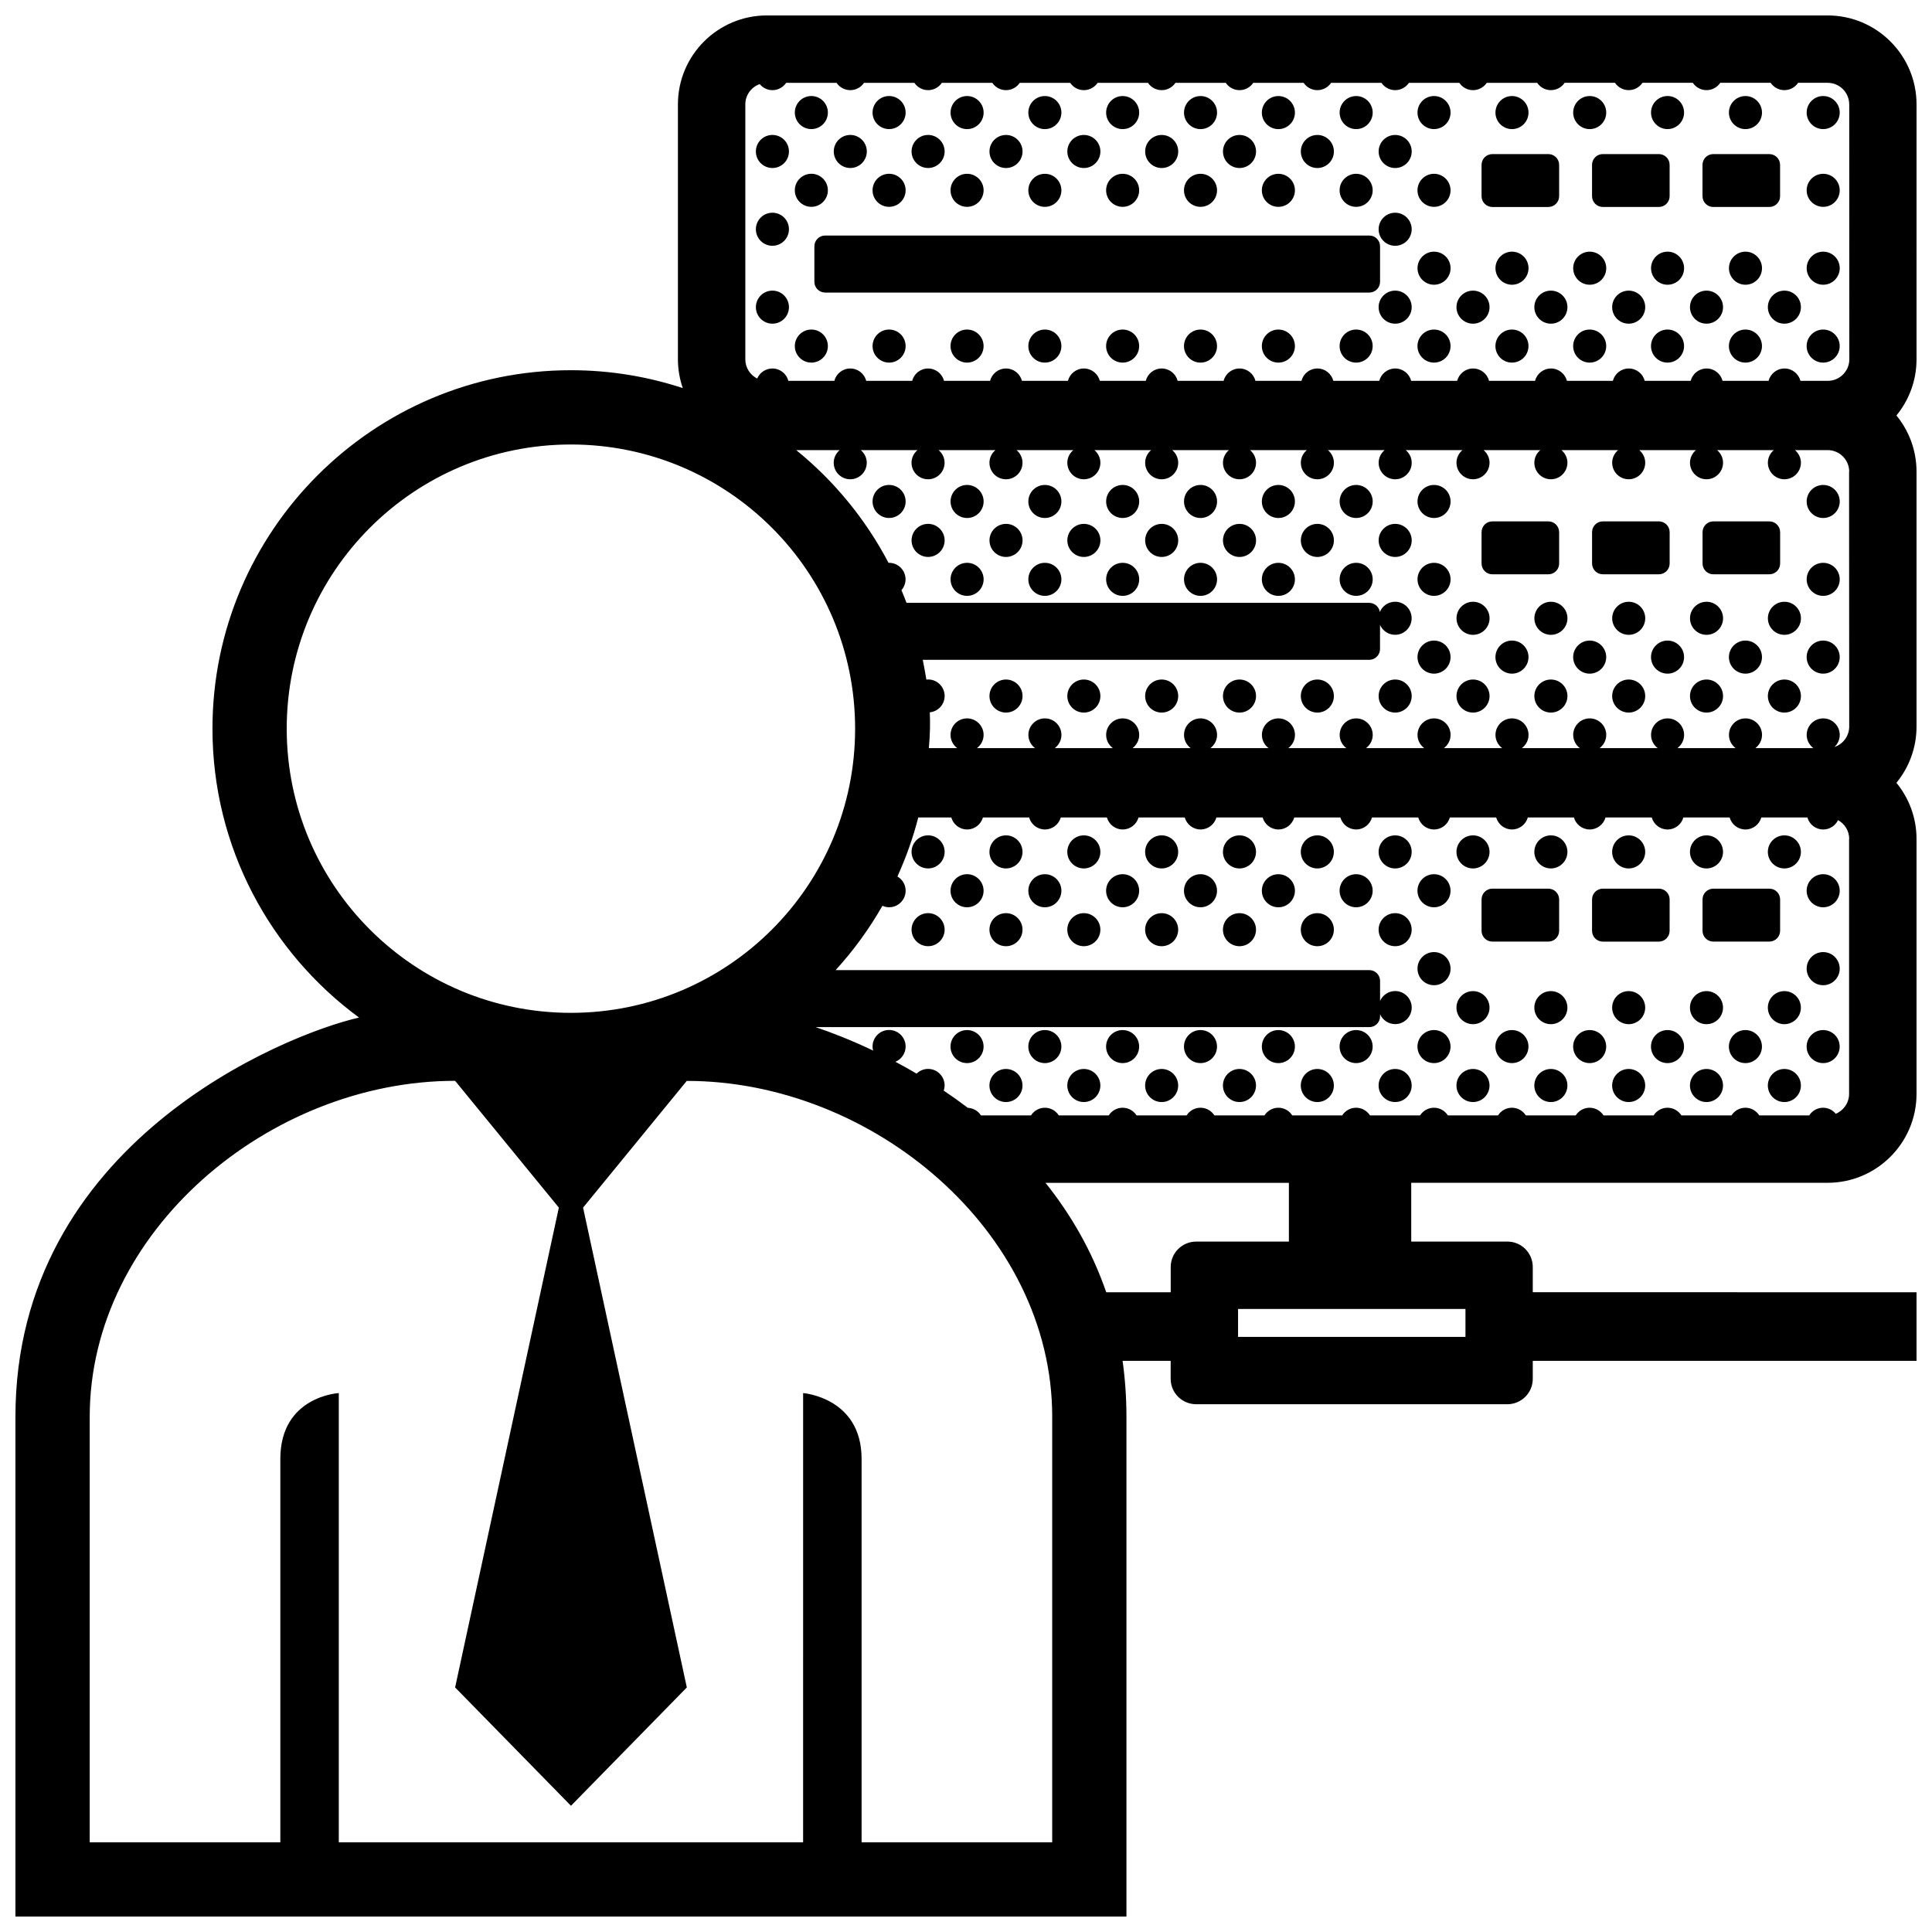 <?xml version="1.0" encoding="UTF-8"?>
<!-- Uploaded to: SVG Repo, www.svgrepo.com, Generator: SVG Repo Mixer Tools -->
<svg width="800px" height="800px" version="1.1" viewBox="144 144 512 512" xmlns="http://www.w3.org/2000/svg">
 <defs>
  <clipPath id="a">
   <path d="m148.09 148.09h503.81v503.81h-503.81z"/>
  </clipPath>
 </defs>
 <g clip-path="url(#a)">
  <path d="m595.18 196v-8.312c0-1.578 1.273-2.852 2.852-2.852h14.852c1.578 0 2.856 1.281 2.856 2.852v8.312c0 1.578-1.281 2.852-2.856 2.852h-14.852c-1.574 0-2.852-1.281-2.852-2.852zm56.719 43.215c0 5.644-1.996 10.828-5.324 14.887 3.324 4.066 5.324 9.25 5.324 14.898v67.551c0 5.648-1.996 10.832-5.324 14.898 3.324 4.062 5.324 9.246 5.324 14.887v67.551c0 13-10.574 23.566-23.566 23.566h-110.34v15.574h25.473c3.719 0 6.734 3.019 6.734 6.734v6.695l101.7 0.004v18.184h-101.7v4.758c0 3.719-3.019 6.731-6.734 6.731l-82.484-0.004c-3.719 0-6.742-3.012-6.742-6.731v-4.758h-12.742c0.66 4.727 1.023 9.656 1.023 14.832v132.43h-294.43v-132.43c0-72.473 71.156-101.26 91.059-105.81-23.539-17.301-38.844-45.18-38.844-76.562 0-52.375 42.613-94.992 94.992-94.992 10.348 0 20.312 1.672 29.648 4.742-0.828-2.398-1.289-4.957-1.289-7.637v-67.559c0-13 10.57-23.566 23.566-23.566h281.11c12.996 0 23.57 10.57 23.57 23.566zm-356.6 173.2c41.594 0 75.316-33.711 75.316-75.305 0-41.605-33.719-75.316-75.316-75.316-41.594 0-75.316 33.711-75.316 75.316 0.004 41.59 33.723 75.305 75.316 75.305zm127.55 107.07c0-49.184-47.672-89.035-96.852-89.035 0-0.004-27.477 33.578-27.477 33.578l27.496 127.16-30.703 31.363-30.703-31.363 27.492-127.16-27.492-33.598c-49.184 0-96.836 39.871-96.836 89.055v112.75h50.516v-101.61c0-16.637 15.492-17.445 15.492-17.445v119.05h123.05c0.004-28.863 0.004-119.05 0.004-119.05s15.496 1.16 15.496 17.445v101.61h50.512v-112.75zm38.137-46.449h24.582v-15.574h-64.5c6.621 8.277 12.262 17.891 16.098 29.004h17.086v-6.695c0-3.719 3.016-6.734 6.734-6.734zm11.113 17.852v7.402h60.262v-7.402zm161.96-124.55c0-2.156-1.199-4.027-2.961-4.996-0.711 1.465-2.195 2.481-3.93 2.481-2 0-3.672-1.355-4.195-3.188h-12.203c-0.527 1.836-2.199 3.188-4.207 3.188-1.996 0-3.672-1.355-4.191-3.188h-12.258c-0.52 1.832-2.191 3.188-4.195 3.188-2 0-3.672-1.355-4.191-3.188l-12.242-0.004c-0.523 1.832-2.191 3.188-4.195 3.188-2 0-3.672-1.355-4.195-3.188h-12.207c-0.52 1.832-2.191 3.188-4.191 3.188-2.004 0-3.68-1.355-4.195-3.188h-12.27c-0.523 1.832-2.195 3.188-4.195 3.188s-3.672-1.355-4.195-3.188h-12.242c-0.523 1.832-2.195 3.188-4.195 3.188s-3.672-1.355-4.195-3.188h-12.211c-0.523 1.832-2.195 3.188-4.195 3.188s-3.672-1.355-4.195-3.188h-12.242c-0.523 1.832-2.195 3.188-4.203 3.188-2 0-3.672-1.355-4.191-3.188h-12.246c-0.52 1.832-2.191 3.188-4.195 3.188-2.004 0-3.672-1.355-4.191-3.188h-12.219c-0.523 1.832-2.195 3.188-4.195 3.188-2.004 0-3.672-1.355-4.195-3.188h-12.238c-0.52 1.832-2.191 3.188-4.195 3.188-2 0-3.672-1.355-4.195-3.188h-8.746c-1.387 5.414-3.254 10.645-5.527 15.648 1.301 0.762 2.18 2.156 2.18 3.769 0 2.414-1.965 4.383-4.383 4.383-0.629 0-1.23-0.141-1.773-0.383-3.508 6.141-7.668 11.859-12.402 17.043h141.43c1.578 0 2.856 1.281 2.856 2.852v5.316c0.68-1.535 2.211-2.621 4.004-2.621 2.414 0 4.379 1.965 4.379 4.379 0 2.418-1.965 4.383-4.379 4.383-1.789 0-3.324-1.078-4.004-2.613v0.559c0 1.578-1.281 2.852-2.856 2.852h-146.71c4.402 1.496 9.609 3.543 15.215 6.207-0.086-0.344-0.145-0.699-0.145-1.074 0-2.418 1.961-4.379 4.379-4.379 2.418 0 4.383 1.961 4.383 4.379 0 1.82-1.117 3.387-2.707 4.047 1.848 0.984 3.723 2.023 5.613 3.141 0.789-0.766 1.863-1.25 3.047-1.25 2.418 0 4.379 1.969 4.379 4.383 0 0.484-0.098 0.941-0.238 1.371 2.133 1.43 4.266 2.953 6.383 4.555 1.473 0.07 2.746 0.852 3.492 2.016h13.25c0.777-1.219 2.137-2.035 3.688-2.035s2.91 0.816 3.688 2.035h13.227c0.777-1.219 2.137-2.035 3.688-2.035 1.551 0 2.91 0.816 3.688 2.035h13.254c0.781-1.219 2.137-2.035 3.688-2.035s2.91 0.816 3.688 2.035h13.266c0.777-1.219 2.137-2.035 3.684-2.035 1.559 0 2.91 0.816 3.688 2.035h13.23c0.777-1.219 2.133-2.035 3.684-2.035s2.906 0.816 3.684 2.035h13.266c0.777-1.219 2.137-2.035 3.684-2.035 1.559 0 2.906 0.816 3.688 2.035h13.281c0.777-1.219 2.137-2.035 3.688-2.035 1.551 0 2.91 0.816 3.688 2.035h13.215c0.781-1.219 2.137-2.035 3.688-2.035 1.551 0 2.91 0.816 3.688 2.035h13.262c0.777-1.219 2.137-2.035 3.684-2.035 1.559 0 2.91 0.816 3.688 2.035h13.27c0.777-1.219 2.137-2.035 3.684-2.035 1.559 0 2.91 0.816 3.688 2.035h13.227c0.777-1.219 2.137-2.035 3.684-2.035 1.359 0 2.555 0.629 3.359 1.602 2.07-0.863 3.531-2.898 3.531-5.285l-0.004-67.535zm0-97.336c0-3.152-2.559-5.719-5.719-5.719h-8.66c0.957 0.805 1.582 1.996 1.582 3.344 0 2.418-1.965 4.383-4.379 4.383-2.418 0-4.379-1.965-4.379-4.383 0-1.352 0.621-2.539 1.582-3.344h-15.043c0.957 0.805 1.582 1.996 1.582 3.344 0 2.418-1.965 4.383-4.379 4.383-2.418 0-4.383-1.965-4.383-4.383 0-1.352 0.625-2.539 1.582-3.344h-15.027c0.961 0.805 1.582 1.996 1.582 3.344 0 2.418-1.961 4.383-4.379 4.383-2.418 0-4.379-1.965-4.379-4.383 0-1.352 0.621-2.539 1.582-3.344h-15.023c0.957 0.805 1.582 1.996 1.582 3.344 0 2.418-1.969 4.383-4.383 4.383-2.418 0-4.383-1.965-4.383-4.383 0-1.352 0.625-2.539 1.582-3.344h-15.039c0.957 0.805 1.582 1.996 1.582 3.344 0 2.418-1.965 4.383-4.383 4.383s-4.379-1.965-4.379-4.383c0-1.352 0.625-2.539 1.582-3.344l-15.027 0.004c0.957 0.805 1.582 1.996 1.582 3.344 0 2.418-1.965 4.383-4.379 4.383-2.418 0-4.383-1.965-4.383-4.383 0-1.352 0.629-2.539 1.582-3.344h-15.023c0.957 0.805 1.582 1.996 1.582 3.344 0 2.418-1.965 4.383-4.379 4.383-2.418 0-4.383-1.965-4.383-4.383 0-1.352 0.625-2.539 1.582-3.344h-15.039c0.953 0.805 1.582 1.996 1.582 3.344 0 2.418-1.965 4.383-4.379 4.383-2.418 0-4.383-1.965-4.383-4.383 0-1.352 0.625-2.539 1.582-3.344h-15.027c0.961 0.805 1.582 1.996 1.582 3.344 0 2.418-1.961 4.383-4.379 4.383-2.418 0-4.379-1.965-4.379-4.383 0-1.352 0.621-2.539 1.582-3.344h-15.027c0.957 0.805 1.582 1.996 1.582 3.344 0 2.418-1.965 4.383-4.383 4.383-2.414 0-4.379-1.965-4.379-4.383 0-1.352 0.625-2.539 1.582-3.344h-15.043c0.961 0.805 1.586 1.996 1.586 3.344 0 2.418-1.965 4.383-4.383 4.383-2.418 0-4.379-1.965-4.379-4.383 0-1.352 0.625-2.539 1.582-3.344h-15.055c0.957 0.805 1.582 1.996 1.582 3.344 0 2.418-1.961 4.383-4.379 4.383-2.418 0-4.383-1.965-4.383-4.383 0-1.352 0.625-2.539 1.582-3.344h-15.027c0.957 0.805 1.582 1.996 1.582 3.344 0 2.418-1.961 4.383-4.379 4.383-2.418 0-4.379-1.965-4.379-4.383 0-1.352 0.625-2.539 1.582-3.344h-11.516c10.055 8.156 18.41 18.324 24.465 29.875 0.039 0 0.086-0.012 0.125-0.012 2.418 0 4.383 1.961 4.383 4.379 0 1.102-0.418 2.098-1.09 2.863 0.469 1.113 0.922 2.231 1.344 3.367h122.62c1.426 0 2.609 1.055 2.816 2.418 0.66-1.586 2.223-2.711 4.051-2.711 2.414 0 4.379 1.965 4.379 4.379 0 2.414-1.965 4.383-4.379 4.383-1.789 0-3.324-1.082-4.004-2.621v6.402c0 1.578-1.281 2.852-2.856 2.852h-118.32c0.316 1.633 0.656 3.375 0.961 5.25 0.152-0.016 0.301-0.047 0.457-0.047 2.418 0 4.379 1.961 4.379 4.379 0 2.262-1.723 4.102-3.93 4.332 0.121 2.856 0.074 5.984-0.258 9.48h7.512c-1.062-0.801-1.762-2.066-1.762-3.496 0-2.414 1.961-4.379 4.379-4.379 2.418 0 4.383 1.965 4.383 4.379 0 1.43-0.699 2.695-1.762 3.496h15.391c-1.062-0.801-1.762-2.066-1.762-3.496 0-2.414 1.961-4.379 4.379-4.379 2.418 0 4.379 1.965 4.379 4.379 0 1.43-0.699 2.695-1.762 3.496h15.371c-1.062-0.801-1.762-2.066-1.762-3.496 0-2.414 1.961-4.379 4.379-4.379 2.418 0 4.379 1.965 4.379 4.379 0 1.43-0.699 2.695-1.762 3.496h15.402c-1.062-0.801-1.762-2.066-1.762-3.496 0-2.414 1.961-4.379 4.379-4.379s4.379 1.965 4.379 4.379c0 1.43-0.695 2.695-1.762 3.496h15.406c-1.062-0.801-1.762-2.066-1.762-3.496 0-2.414 1.965-4.379 4.379-4.379 2.418 0 4.383 1.965 4.383 4.379 0 1.43-0.699 2.695-1.762 3.496h15.367c-1.066-0.801-1.762-2.066-1.762-3.496 0-2.414 1.961-4.379 4.379-4.379s4.383 1.965 4.383 4.379c0 1.43-0.699 2.695-1.77 3.496h15.402c-1.066-0.801-1.762-2.066-1.762-3.496 0-2.414 1.965-4.379 4.379-4.379 2.418 0 4.383 1.965 4.383 4.379 0 1.43-0.699 2.695-1.762 3.496h15.422c-1.062-0.801-1.762-2.066-1.762-3.496 0-2.414 1.961-4.379 4.379-4.379 2.418 0 4.379 1.965 4.379 4.379 0 1.43-0.699 2.695-1.762 3.496h15.359c-1.062-0.801-1.762-2.066-1.762-3.496 0-2.414 1.961-4.379 4.379-4.379 2.418 0 4.379 1.965 4.379 4.379 0 1.43-0.699 2.695-1.758 3.496h15.395c-1.062-0.801-1.762-2.066-1.762-3.496 0-2.414 1.965-4.379 4.379-4.379 2.418 0 4.379 1.965 4.379 4.379 0 1.43-0.699 2.695-1.762 3.496h15.41c-1.062-0.801-1.762-2.066-1.762-3.496 0-2.414 1.965-4.379 4.379-4.379 2.418 0 4.383 1.965 4.383 4.379 0 1.43-0.699 2.695-1.762 3.496h15.359c-1.062-0.801-1.762-2.066-1.762-3.496 0-2.414 1.965-4.379 4.379-4.379 2.414 0 4.383 1.965 4.383 4.379 0 1.27-0.551 2.402-1.406 3.203 2.273-0.754 3.914-2.891 3.914-5.422l-0.035-67.539zm0-97.336c0-3.16-2.559-5.719-5.719-5.719h-7.82c-0.785 1.168-2.121 1.941-3.637 1.941s-2.852-0.766-3.641-1.941h-13.359c-0.785 1.168-2.117 1.941-3.633 1.941s-2.852-0.766-3.641-1.941h-13.34c-0.785 1.168-2.125 1.941-3.641 1.941s-2.852-0.766-3.637-1.941h-13.348c-0.785 1.168-2.121 1.941-3.637 1.941-1.523 0-2.856-0.77-3.641-1.938h-13.355c-0.785 1.168-2.125 1.941-3.641 1.941-1.516 0-2.848-0.766-3.633-1.941h-13.359c-0.785 1.168-2.121 1.941-3.637 1.941s-2.848-0.766-3.637-1.941h-13.352c-0.781 1.168-2.117 1.941-3.633 1.941-1.516 0-2.852-0.766-3.641-1.941h-13.359c-0.781 1.168-2.117 1.941-3.633 1.941-1.523 0-2.852-0.766-3.641-1.941h-13.348c-0.781 1.168-2.121 1.941-3.637 1.941s-2.852-0.766-3.641-1.941h-13.34c-0.785 1.168-2.125 1.941-3.641 1.941s-2.848-0.766-3.633-1.941h-13.359c-0.785 1.168-2.125 1.941-3.641 1.941s-2.848-0.766-3.637-1.941h-13.371c-0.785 1.168-2.121 1.941-3.637 1.941-1.516 0-2.852-0.766-3.637-1.941h-13.352c-0.785 1.168-2.121 1.941-3.637 1.941-1.516 0-2.852-0.766-3.637-1.941h-13.359c-0.785 1.168-2.121 1.941-3.637 1.941-1.367 0-2.562-0.629-3.367-1.602-2.223 0.777-3.82 2.891-3.82 5.379v67.551c0 2.227 1.285 4.156 3.148 5.098 0.664-1.566 2.223-2.664 4.035-2.664 2.035 0 3.734 1.395 4.223 3.273h12.188c0.488-1.879 2.188-3.273 4.223-3.273 2.035 0 3.734 1.395 4.223 3.273h12.176c0.488-1.879 2.188-3.273 4.223-3.273s3.734 1.395 4.223 3.273h12.195c0.492-1.879 2.188-3.273 4.223-3.273s3.738 1.395 4.227 3.273h12.188c0.492-1.879 2.188-3.273 4.223-3.273 2.035 0 3.738 1.395 4.227 3.273h12.172c0.488-1.879 2.191-3.273 4.227-3.273 2.035 0 3.734 1.395 4.223 3.273h12.172c0.492-1.879 2.195-3.273 4.231-3.273 2.035 0 3.727 1.395 4.223 3.273h12.188c0.488-1.879 2.188-3.273 4.227-3.273 2.035 0 3.727 1.395 4.223 3.273h12.172c0.492-1.879 2.191-3.273 4.227-3.273 2.035 0 3.734 1.395 4.227 3.273h12.184c0.492-1.879 2.188-3.273 4.223-3.273 2.039 0 3.738 1.395 4.231 3.273h12.184c0.492-1.879 2.191-3.273 4.227-3.273 2.035 0 3.734 1.395 4.227 3.273h12.172c0.488-1.879 2.188-3.273 4.223-3.273 2.035 0 3.734 1.395 4.223 3.273h12.172c0.492-1.879 2.195-3.273 4.231-3.273 2.035 0 3.727 1.395 4.223 3.273h12.188c0.492-1.879 2.191-3.273 4.227-3.273 2.035 0 3.727 1.395 4.223 3.273h7.234c3.16 0 5.719-2.555 5.719-5.707l-0.023-67.555zm-47.586 121.67v-8.309c0-1.578-1.281-2.856-2.852-2.856h-14.855c-1.578 0-2.852 1.281-2.852 2.856v8.309c0 1.578 1.281 2.856 2.852 2.856h14.855c1.57 0.008 2.852-1.273 2.852-2.856zm29.281 0v-8.309c0-1.578-1.281-2.856-2.856-2.856h-14.852c-1.578 0-2.852 1.281-2.852 2.856v8.309c0 1.578 1.273 2.856 2.852 2.856h14.852c1.574 0.008 2.856-1.273 2.856-2.856zm-58.566-97.336v-8.312c0-1.578-1.281-2.852-2.852-2.852h-14.855c-1.578 0-2.852 1.281-2.852 2.852v8.312c0 1.578 1.281 2.852 2.852 2.852h14.855c1.57 0 2.852-1.281 2.852-2.852zm0 97.336v-8.309c0-1.578-1.281-2.856-2.852-2.856h-14.855c-1.578 0-2.852 1.281-2.852 2.856v8.309c0 1.578 1.281 2.856 2.852 2.856h14.855c1.57 0.008 2.852-1.273 2.852-2.856zm11.57 100.2h14.855c1.578 0 2.852-1.281 2.852-2.856l0.004-8.316c0-1.578-1.281-2.863-2.852-2.863h-14.855c-1.578 0-2.852 1.285-2.852 2.863v8.309c-0.004 1.582 1.277 2.863 2.848 2.863zm26.43-11.172v8.309c0 1.578 1.273 2.856 2.852 2.856h14.852c1.578 0 2.856-1.281 2.856-2.856l0.004-8.309c0-1.578-1.281-2.863-2.856-2.863h-14.852c-1.578 0.004-2.856 1.289-2.856 2.863zm-38 8.309v-8.309c0-1.578-1.281-2.863-2.852-2.863h-14.855c-1.578 0-2.852 1.285-2.852 2.863v8.309c0 1.578 1.281 2.856 2.852 2.856h14.855c1.57 0.008 2.852-1.273 2.852-2.856zm-47.457-181.4c0-1.578-1.281-2.856-2.856-2.856h-144.2c-1.578 0-2.856 1.281-2.856 2.856v9.406c0 1.578 1.281 2.852 2.856 2.852h144.2c1.578 0 2.856-1.281 2.856-2.852zm56.176-21.59v8.312c0 1.578 1.281 2.852 2.852 2.852h14.855c1.578 0 2.852-1.281 2.852-2.852v-8.312c0-1.578-1.281-2.852-2.852-2.852h-14.855c-1.57 0-2.852 1.277-2.852 2.852zm-186.29-9.473c2.418 0 4.383-1.965 4.383-4.379 0-2.418-1.965-4.383-4.383-4.383s-4.379 1.965-4.379 4.383c-0.004 2.414 1.961 4.379 4.379 4.379zm-20.602 0c2.418 0 4.379-1.965 4.379-4.379 0-2.418-1.961-4.383-4.379-4.383s-4.383 1.965-4.383 4.383c0.008 2.414 1.965 4.379 4.383 4.379zm-10.316 1.551c-2.418 0-4.383 1.961-4.383 4.379s1.961 4.383 4.383 4.383c2.418 0 4.379-1.965 4.379-4.383s-1.961-4.379-4.379-4.379zm20.637 8.762c2.418 0 4.379-1.965 4.379-4.383s-1.961-4.379-4.379-4.379-4.379 1.961-4.379 4.379 1.961 4.383 4.379 4.383zm20.621 0c2.418 0 4.379-1.965 4.379-4.383s-1.961-4.379-4.379-4.379-4.383 1.961-4.383 4.379 1.965 4.383 4.383 4.383zm-10.34 10.289c2.418 0 4.383-1.961 4.383-4.379 0-2.418-1.965-4.379-4.383-4.379s-4.379 1.961-4.379 4.379c0 2.418 1.961 4.379 4.379 4.379zm-20.602 0c2.418 0 4.379-1.961 4.379-4.379 0-2.418-1.961-4.379-4.379-4.379s-4.383 1.961-4.383 4.379c0 2.418 1.965 4.379 4.383 4.379zm-10.316 1.559c-2.418 0-4.383 1.965-4.383 4.383 0 2.414 1.961 4.379 4.383 4.379 2.418 0 4.379-1.965 4.379-4.379 0.004-2.418-1.961-4.383-4.379-4.383zm30.918 72.141c-2.418 0-4.379 1.961-4.379 4.379s1.961 4.379 4.379 4.379 4.383-1.961 4.383-4.379-1.965-4.379-4.383-4.379zm10.34 10.316c-2.418 0-4.383 1.965-4.383 4.379 0 2.418 1.965 4.387 4.383 4.387s4.379-1.969 4.379-4.387c0-2.414-1.961-4.379-4.379-4.379zm0 82.547c-2.418 0-4.383 1.965-4.383 4.383 0 2.414 1.965 4.383 4.383 4.383s4.379-1.969 4.379-4.383c0-2.418-1.961-4.383-4.379-4.383zm0 20.617c-2.418 0-4.383 1.961-4.383 4.379 0 2.418 1.965 4.379 4.383 4.379s4.379-1.961 4.379-4.379c0-2.418-1.961-4.379-4.379-4.379zm-10.34-154.66c-2.418 0-4.379 1.965-4.379 4.383 0 2.414 1.961 4.379 4.379 4.379s4.383-1.965 4.383-4.379c-0.004-2.426-1.965-4.383-4.383-4.383zm-20.602 0c-2.418 0-4.383 1.965-4.383 4.383 0 2.414 1.965 4.379 4.383 4.379s4.379-1.965 4.379-4.379c0-2.426-1.957-4.383-4.379-4.383zm-10.316-10.312c-2.418 0-4.383 1.961-4.383 4.379s1.961 4.379 4.383 4.379c2.418 0 4.379-1.961 4.379-4.379 0-2.422-1.961-4.379-4.379-4.379zm51.586-42.805c2.418 0 4.383-1.965 4.383-4.379 0-2.418-1.961-4.383-4.383-4.383-2.418 0-4.379 1.965-4.379 4.383 0 2.414 1.961 4.379 4.379 4.379zm41.23 0c2.418 0 4.379-1.965 4.379-4.379 0-2.418-1.961-4.383-4.379-4.383s-4.379 1.965-4.379 4.383c0 2.414 1.961 4.379 4.379 4.379zm20.637 0c2.418 0 4.379-1.965 4.379-4.379 0-2.418-1.961-4.383-4.379-4.383-2.418 0-4.379 1.965-4.379 4.383 0 2.414 1.957 4.379 4.379 4.379zm-51.551 10.312c2.418 0 4.383-1.965 4.383-4.383s-1.965-4.379-4.383-4.379c-2.418 0-4.379 1.961-4.379 4.379s1.957 4.383 4.379 4.383zm20.633 0c2.418 0 4.383-1.965 4.383-4.383s-1.965-4.379-4.383-4.379c-2.414 0-4.379 1.961-4.379 4.379s1.965 4.383 4.379 4.383zm20.625 0c2.418 0 4.379-1.965 4.379-4.383s-1.961-4.379-4.379-4.379-4.379 1.961-4.379 4.379 1.961 4.383 4.379 4.383zm51.535-10.312c2.418 0 4.383-1.965 4.383-4.379 0-2.418-1.965-4.383-4.383-4.383s-4.379 1.965-4.379 4.383c0 2.414 1.961 4.379 4.379 4.379zm20.637-8.766c-2.414 0-4.379 1.965-4.379 4.383 0 2.414 1.965 4.379 4.379 4.379 2.418 0 4.383-1.965 4.383-4.379 0-2.418-1.961-4.383-4.383-4.383zm-51.547 19.078c2.414 0 4.379-1.965 4.379-4.383s-1.965-4.379-4.379-4.379c-2.418 0-4.383 1.961-4.383 4.379s1.961 4.383 4.383 4.383zm20.633 0c2.414 0 4.379-1.965 4.379-4.383s-1.965-4.379-4.379-4.379c-2.418 0-4.383 1.961-4.383 4.379s1.965 4.383 4.383 4.383zm20.621-8.762c-2.418 0-4.383 1.961-4.383 4.379s1.965 4.383 4.383 4.383c2.414 0 4.379-1.965 4.379-4.383s-1.961-4.379-4.379-4.379zm51.551-1.551c2.418 0 4.379-1.965 4.379-4.379 0-2.418-1.961-4.383-4.379-4.383-2.418 0-4.379 1.965-4.379 4.383 0 2.414 1.953 4.379 4.379 4.379zm20.629-8.766c-2.414 0-4.379 1.965-4.379 4.383 0 2.414 1.965 4.379 4.379 4.379 2.418 0 4.379-1.965 4.379-4.379 0-2.418-1.957-4.383-4.379-4.383zm-41.227 8.766c2.418 0 4.379-1.965 4.379-4.379 0-2.418-1.961-4.383-4.379-4.383s-4.379 1.965-4.379 4.383c0 2.414 1.957 4.379 4.379 4.379zm82.473-8.766c-2.414 0-4.379 1.965-4.379 4.383 0 2.414 1.965 4.379 4.379 4.379 2.414 0 4.383-1.965 4.383-4.379 0-2.418-1.969-4.383-4.383-4.383zm-20.602 8.766c2.418 0 4.383-1.965 4.383-4.379 0-2.418-1.965-4.383-4.383-4.383-2.414 0-4.379 1.965-4.379 4.383 0.004 2.414 1.969 4.379 4.379 4.379zm-206.28 20.602c2.418 0 4.383-1.961 4.383-4.379 0-2.418-1.961-4.379-4.383-4.379-2.418 0-4.379 1.961-4.379 4.379 0 2.418 1.961 4.379 4.379 4.379zm41.23 0c2.418 0 4.379-1.961 4.379-4.379 0-2.418-1.961-4.379-4.379-4.379s-4.379 1.961-4.379 4.379c0 2.418 1.961 4.379 4.379 4.379zm20.637 0c2.418 0 4.379-1.961 4.379-4.379 0-2.418-1.961-4.379-4.379-4.379-2.418 0-4.379 1.961-4.379 4.379 0 2.418 1.957 4.379 4.379 4.379zm41.242 0c2.418 0 4.383-1.961 4.383-4.379 0-2.418-1.965-4.379-4.383-4.379s-4.379 1.961-4.379 4.379c0 2.418 1.961 4.379 4.379 4.379zm20.637-8.758c-2.414 0-4.379 1.961-4.379 4.379 0 2.418 1.965 4.379 4.379 4.379 2.418 0 4.383-1.961 4.383-4.379 0-2.418-1.961-4.379-4.383-4.379zm-10.293 10.316c-2.418 0-4.383 1.965-4.383 4.383 0 2.414 1.965 4.379 4.383 4.379 2.414 0 4.379-1.965 4.379-4.379 0-2.418-1.961-4.383-4.379-4.383zm113.43-10.316c-2.414 0-4.379 1.961-4.379 4.379 0 2.418 1.965 4.379 4.379 4.379 2.414 0 4.383-1.961 4.383-4.379 0-2.418-1.969-4.379-4.383-4.379zm-103.13 20.637c-2.414 0-4.379 1.965-4.379 4.379 0 2.418 1.965 4.383 4.379 4.383 2.418 0 4.383-1.965 4.383-4.383 0-2.418-1.961-4.379-4.383-4.379zm20.66 0c-2.418 0-4.379 1.965-4.379 4.379 0 2.418 1.961 4.383 4.379 4.383s4.379-1.965 4.379-4.383c0-2.418-1.961-4.379-4.379-4.379zm20.598 0c-2.418 0-4.379 1.965-4.379 4.379 0 2.418 1.961 4.383 4.379 4.383 2.418 0 4.379-1.965 4.379-4.383-0.004-2.418-1.961-4.379-4.379-4.379zm20.629 0c-2.414 0-4.379 1.965-4.379 4.379 0 2.418 1.965 4.383 4.379 4.383 2.418 0 4.379-1.965 4.379-4.383 0-2.418-1.957-4.379-4.379-4.379zm20.645 0c-2.414 0-4.379 1.965-4.379 4.379 0 2.418 1.965 4.383 4.379 4.383 2.418 0 4.383-1.965 4.383-4.383 0.004-2.418-1.961-4.379-4.383-4.379zm20.602 0c-2.414 0-4.379 1.965-4.379 4.379 0 2.418 1.965 4.383 4.379 4.383 2.414 0 4.383-1.965 4.383-4.383 0-2.418-1.969-4.379-4.383-4.379zm-226.88 61.82c-2.418 0-4.379 1.961-4.379 4.379s1.961 4.379 4.379 4.379 4.383-1.961 4.383-4.379-1.965-4.379-4.383-4.379zm0 20.637c-2.418 0-4.379 1.961-4.379 4.379 0 2.418 1.961 4.379 4.379 4.379s4.383-1.961 4.383-4.379c0-2.418-1.965-4.379-4.383-4.379zm41.23-20.637c-2.418 0-4.379 1.961-4.379 4.379s1.961 4.379 4.379 4.379 4.379-1.961 4.379-4.379-1.953-4.379-4.379-4.379zm20.637 0c-2.418 0-4.379 1.961-4.379 4.379s1.961 4.379 4.379 4.379c2.418 0 4.379-1.961 4.379-4.379s-1.961-4.379-4.379-4.379zm-20.637 20.637c-2.418 0-4.379 1.961-4.379 4.379 0 2.418 1.961 4.379 4.379 4.379s4.379-1.961 4.379-4.379c0-2.418-1.953-4.379-4.379-4.379zm20.637 0c-2.418 0-4.379 1.961-4.379 4.379 0 2.418 1.961 4.379 4.379 4.379 2.418 0 4.379-1.961 4.379-4.379 0-2.418-1.961-4.379-4.379-4.379zm-51.551-10.32c-2.418 0-4.379 1.965-4.379 4.379 0 2.418 1.961 4.387 4.379 4.387 2.418 0 4.383-1.969 4.383-4.387 0-2.414-1.965-4.379-4.383-4.379zm20.633 0c-2.414 0-4.379 1.965-4.379 4.379 0 2.418 1.965 4.387 4.379 4.387 2.418 0 4.383-1.969 4.383-4.387 0-2.414-1.961-4.379-4.383-4.379zm20.625 0c-2.418 0-4.379 1.965-4.379 4.379 0 2.418 1.961 4.387 4.379 4.387s4.379-1.969 4.379-4.387c0-2.414-1.961-4.379-4.379-4.379zm51.535-10.316c-2.418 0-4.379 1.961-4.379 4.379s1.961 4.379 4.379 4.379 4.383-1.961 4.383-4.379-1.961-4.379-4.383-4.379zm20.637 0c-2.414 0-4.379 1.961-4.379 4.379s1.965 4.379 4.379 4.379c2.418 0 4.383-1.961 4.383-4.379s-1.961-4.379-4.383-4.379zm-20.637 20.637c-2.418 0-4.379 1.961-4.379 4.379 0 2.418 1.961 4.379 4.379 4.379s4.383-1.961 4.383-4.379c0-2.418-1.961-4.379-4.383-4.379zm20.637 0c-2.414 0-4.379 1.961-4.379 4.379 0 2.418 1.965 4.379 4.379 4.379 2.418 0 4.383-1.961 4.383-4.379 0-2.418-1.961-4.379-4.383-4.379zm-51.547-10.32c-2.418 0-4.383 1.965-4.383 4.379 0 2.418 1.965 4.387 4.383 4.387 2.414 0 4.379-1.969 4.379-4.387 0-2.414-1.965-4.379-4.379-4.379zm20.633 0c-2.418 0-4.383 1.965-4.383 4.379 0 2.418 1.965 4.387 4.383 4.387 2.414 0 4.379-1.969 4.379-4.387 0.004-2.414-1.961-4.379-4.379-4.379zm20.621 0c-2.418 0-4.383 1.965-4.383 4.379 0 2.418 1.965 4.387 4.383 4.387 2.414 0 4.379-1.969 4.379-4.387 0-2.414-1.961-4.379-4.379-4.379zm20.629 20.641c-2.418 0-4.379 1.965-4.379 4.379s1.961 4.383 4.379 4.383 4.383-1.969 4.383-4.383-1.965-4.379-4.383-4.379zm20.641 0c-2.418 0-4.383 1.965-4.383 4.379s1.965 4.383 4.383 4.383c2.414 0 4.383-1.969 4.383-4.383 0.004-2.414-1.969-4.379-4.383-4.379zm20.617 0c-2.418 0-4.379 1.965-4.379 4.379s1.961 4.383 4.379 4.383c2.418 0 4.379-1.969 4.379-4.383s-1.957-4.379-4.379-4.379zm51.539-30.957c-2.414 0-4.379 1.961-4.379 4.379s1.965 4.379 4.379 4.379c2.414 0 4.383-1.961 4.383-4.379s-1.969-4.379-4.383-4.379zm0 20.637c-2.414 0-4.379 1.961-4.379 4.379 0 2.418 1.965 4.379 4.379 4.379 2.414 0 4.383-1.961 4.383-4.379 0-2.418-1.969-4.379-4.383-4.379zm-30.914 10.32c-2.418 0-4.383 1.965-4.383 4.379s1.965 4.383 4.383 4.383c2.414 0 4.379-1.969 4.379-4.383s-1.961-4.379-4.379-4.379zm20.637 0c-2.418 0-4.379 1.965-4.379 4.379s1.961 4.383 4.379 4.383c2.414 0 4.379-1.969 4.379-4.383s-1.965-4.379-4.379-4.379zm-206.29 20.609c-2.418 0-4.379 1.961-4.379 4.379s1.961 4.379 4.379 4.379c2.418 0 4.383-1.961 4.383-4.379s-1.965-4.379-4.383-4.379zm20.633 0c-2.414 0-4.379 1.961-4.379 4.379s1.965 4.379 4.379 4.379c2.418 0 4.383-1.961 4.383-4.379s-1.961-4.379-4.383-4.379zm20.625 0c-2.418 0-4.379 1.961-4.379 4.379s1.961 4.379 4.379 4.379 4.379-1.961 4.379-4.379-1.961-4.379-4.379-4.379zm72.172-10.324c-2.414 0-4.379 1.965-4.379 4.383 0 2.414 1.965 4.383 4.379 4.383 2.418 0 4.383-1.969 4.383-4.383 0-2.418-1.961-4.383-4.383-4.383zm-51.547 10.324c-2.418 0-4.383 1.961-4.383 4.379s1.965 4.379 4.383 4.379c2.414 0 4.379-1.961 4.379-4.379s-1.965-4.379-4.379-4.379zm20.633 0c-2.418 0-4.383 1.961-4.383 4.379s1.965 4.379 4.383 4.379c2.414 0 4.379-1.961 4.379-4.379s-1.961-4.379-4.379-4.379zm20.621 0c-2.418 0-4.383 1.961-4.383 4.379s1.965 4.379 4.383 4.379c2.414 0 4.379-1.961 4.379-4.379s-1.961-4.379-4.379-4.379zm51.551-10.324c-2.418 0-4.379 1.965-4.379 4.383 0 2.414 1.961 4.383 4.379 4.383 2.418 0 4.379-1.969 4.379-4.383-0.004-2.418-1.961-4.383-4.379-4.383zm20.629 0c-2.414 0-4.379 1.965-4.379 4.383 0 2.414 1.965 4.383 4.379 4.383 2.418 0 4.379-1.969 4.379-4.383 0-2.418-1.957-4.383-4.379-4.383zm-41.227 0c-2.418 0-4.379 1.965-4.379 4.383 0 2.414 1.961 4.383 4.379 4.383s4.379-1.969 4.379-4.383c0-2.418-1.961-4.383-4.379-4.383zm-10.324 10.324c-2.418 0-4.379 1.961-4.379 4.379s1.961 4.379 4.379 4.379 4.383-1.961 4.383-4.379-1.965-4.379-4.383-4.379zm20.641 0c-2.418 0-4.383 1.961-4.383 4.379s1.965 4.379 4.383 4.379c2.414 0 4.383-1.961 4.383-4.379 0.004-2.418-1.969-4.379-4.383-4.379zm20.617 0c-2.418 0-4.379 1.961-4.379 4.379s1.961 4.379 4.379 4.379c2.418 0 4.379-1.961 4.379-4.379s-1.957-4.379-4.379-4.379zm51.539-10.324c-2.414 0-4.379 1.965-4.379 4.383 0 2.414 1.965 4.383 4.379 4.383 2.414 0 4.383-1.969 4.383-4.383 0-2.418-1.969-4.383-4.383-4.383zm-20.602 0c-2.414 0-4.379 1.965-4.379 4.383 0 2.414 1.965 4.383 4.379 4.383 2.418 0 4.383-1.969 4.383-4.383 0.004-2.418-1.961-4.383-4.383-4.383zm-10.312 10.324c-2.418 0-4.383 1.961-4.383 4.379s1.965 4.379 4.383 4.379c2.414 0 4.379-1.961 4.379-4.379s-1.961-4.379-4.379-4.379zm20.637 0c-2.418 0-4.379 1.961-4.379 4.379s1.961 4.379 4.379 4.379c2.414 0 4.379-1.961 4.379-4.379s-1.965-4.379-4.379-4.379zm-206.29 41.297c-2.418 0-4.379 1.965-4.379 4.383 0 2.414 1.961 4.383 4.379 4.383 2.418 0 4.383-1.969 4.383-4.383 0-2.418-1.965-4.383-4.383-4.383zm20.633 0c-2.414 0-4.379 1.965-4.379 4.383 0 2.414 1.965 4.383 4.379 4.383 2.418 0 4.383-1.969 4.383-4.383 0-2.418-1.961-4.383-4.383-4.383zm20.625 0c-2.418 0-4.379 1.965-4.379 4.383 0 2.414 1.961 4.383 4.379 4.383s4.379-1.969 4.379-4.383c0-2.418-1.961-4.383-4.379-4.383zm20.625 0c-2.418 0-4.383 1.965-4.383 4.383 0 2.414 1.965 4.383 4.383 4.383 2.414 0 4.379-1.969 4.379-4.383 0-2.418-1.965-4.383-4.379-4.383zm20.633 0c-2.418 0-4.383 1.965-4.383 4.383 0 2.414 1.965 4.383 4.383 4.383 2.414 0 4.379-1.969 4.379-4.383 0.004-2.418-1.961-4.383-4.379-4.383zm20.621 0c-2.418 0-4.383 1.965-4.383 4.383 0 2.414 1.965 4.383 4.383 4.383 2.414 0 4.379-1.969 4.379-4.383 0-2.418-1.961-4.383-4.379-4.383zm20.629 8.766c2.418 0 4.383-1.969 4.383-4.383 0-2.418-1.965-4.383-4.383-4.383s-4.379 1.965-4.379 4.383c0.004 2.418 1.957 4.383 4.379 4.383zm20.641-8.766c-2.418 0-4.383 1.965-4.383 4.383 0 2.414 1.965 4.383 4.383 4.383 2.414 0 4.383-1.969 4.383-4.383 0.004-2.418-1.969-4.383-4.383-4.383zm20.617 8.766c2.418 0 4.379-1.969 4.379-4.383 0-2.418-1.961-4.383-4.379-4.383-2.418 0-4.379 1.965-4.379 4.383 0 2.418 1.961 4.383 4.379 4.383zm20.625 0c2.414 0 4.379-1.969 4.379-4.383 0-2.418-1.965-4.383-4.379-4.383-2.418 0-4.383 1.965-4.383 4.383 0 2.418 1.965 4.383 4.383 4.383zm20.637-8.766c-2.418 0-4.379 1.965-4.379 4.383 0 2.414 1.961 4.383 4.379 4.383 2.414 0 4.379-1.969 4.379-4.383 0-2.418-1.965-4.383-4.379-4.383zm-216.6 10.293c-2.418 0-4.379 1.965-4.379 4.383 0 2.414 1.961 4.383 4.379 4.383s4.383-1.969 4.383-4.383c-0.004-2.418-1.965-4.383-4.383-4.383zm41.23 0c-2.418 0-4.379 1.965-4.379 4.383 0 2.414 1.961 4.383 4.379 4.383s4.379-1.969 4.379-4.383c0-2.418-1.953-4.383-4.379-4.383zm20.637 0c-2.418 0-4.379 1.965-4.379 4.383 0 2.414 1.961 4.383 4.379 4.383 2.418 0 4.379-1.969 4.379-4.383 0-2.418-1.961-4.383-4.379-4.383zm-51.551 10.324c-2.418 0-4.379 1.961-4.379 4.379 0 2.418 1.961 4.379 4.379 4.379 2.418 0 4.383-1.961 4.383-4.379 0-2.418-1.965-4.379-4.383-4.379zm20.633 0c-2.414 0-4.379 1.961-4.379 4.379 0 2.418 1.965 4.379 4.379 4.379 2.418 0 4.383-1.961 4.383-4.379 0-2.418-1.961-4.379-4.383-4.379zm20.625 0c-2.418 0-4.379 1.961-4.379 4.379 0 2.418 1.961 4.379 4.379 4.379s4.379-1.961 4.379-4.379c0-2.418-1.961-4.379-4.379-4.379zm51.535-10.324c-2.418 0-4.379 1.965-4.379 4.383 0 2.414 1.961 4.383 4.379 4.383s4.383-1.969 4.383-4.383c0.004-2.418-1.961-4.383-4.383-4.383zm20.637 0c-2.414 0-4.379 1.965-4.379 4.383 0 2.414 1.965 4.383 4.379 4.383 2.418 0 4.383-1.969 4.383-4.383 0-2.418-1.961-4.383-4.383-4.383zm-51.547 10.324c-2.418 0-4.383 1.961-4.383 4.379 0 2.418 1.965 4.379 4.383 4.379 2.414 0 4.379-1.961 4.379-4.379 0-2.418-1.965-4.379-4.379-4.379zm20.633 0c-2.418 0-4.383 1.961-4.383 4.379 0 2.418 1.965 4.379 4.383 4.379 2.414 0 4.379-1.961 4.379-4.379 0-2.418-1.961-4.379-4.379-4.379zm20.621 0c-2.418 0-4.383 1.961-4.383 4.379 0 2.418 1.965 4.379 4.383 4.379 2.414 0 4.379-1.961 4.379-4.379 0-2.418-1.961-4.379-4.379-4.379zm113.43-10.324c-2.414 0-4.379 1.965-4.379 4.383 0 2.414 1.965 4.383 4.379 4.383 2.414 0 4.383-1.969 4.383-4.383 0-2.418-1.969-4.383-4.383-4.383zm-103.13 20.641c-2.414 0-4.379 1.961-4.379 4.383 0 2.438 1.965 4.398 4.379 4.398 2.418 0 4.383-1.961 4.383-4.379 0-2.445-1.961-4.402-4.383-4.402zm103.13 0c-2.414 0-4.379 1.961-4.379 4.383 0 2.438 1.965 4.398 4.379 4.398 2.414 0 4.383-1.961 4.383-4.379 0-2.445-1.969-4.402-4.383-4.402zm-226.88-164.98c-2.418 0-4.379 1.965-4.379 4.383 0 2.414 1.961 4.379 4.379 4.379s4.383-1.965 4.383-4.379c-0.004-2.426-1.965-4.383-4.383-4.383zm41.23 0c-2.418 0-4.379 1.965-4.379 4.383 0 2.414 1.961 4.379 4.379 4.379s4.379-1.965 4.379-4.379c0-2.426-1.953-4.383-4.379-4.383zm20.637 0c-2.418 0-4.379 1.965-4.379 4.383 0 2.414 1.961 4.379 4.379 4.379 2.418 0 4.379-1.965 4.379-4.379 0-2.426-1.961-4.383-4.379-4.383zm41.242 0c-2.418 0-4.379 1.965-4.379 4.383 0 2.414 1.961 4.379 4.379 4.379s4.383-1.965 4.383-4.379c0.004-2.426-1.961-4.383-4.383-4.383zm20.637 0c-2.414 0-4.379 1.965-4.379 4.383 0 2.414 1.965 4.379 4.379 4.379 2.418 0 4.383-1.965 4.383-4.379 0-2.426-1.961-4.383-4.383-4.383zm-10.293-10.312c-2.418 0-4.383 1.961-4.383 4.379s1.965 4.379 4.383 4.379c2.414 0 4.379-1.961 4.379-4.379 0-2.422-1.961-4.379-4.379-4.379zm51.551 10.312c-2.418 0-4.379 1.965-4.379 4.383 0 2.414 1.961 4.379 4.379 4.379 2.418 0 4.379-1.965 4.379-4.379-0.004-2.426-1.961-4.383-4.379-4.383zm20.629 0c-2.414 0-4.379 1.965-4.379 4.383 0 2.414 1.965 4.379 4.379 4.379 2.418 0 4.379-1.965 4.379-4.379 0-2.426-1.957-4.383-4.379-4.383zm-41.227 0c-2.418 0-4.379 1.965-4.379 4.383 0 2.414 1.961 4.379 4.379 4.379s4.379-1.965 4.379-4.379c0-2.426-1.961-4.383-4.379-4.383zm-10.324-10.312c-2.418 0-4.379 1.961-4.379 4.379s1.961 4.379 4.379 4.379 4.383-1.961 4.383-4.379c0-2.422-1.965-4.379-4.383-4.379zm20.641 0c-2.418 0-4.383 1.961-4.383 4.379s1.965 4.379 4.383 4.379c2.414 0 4.383-1.961 4.383-4.379 0.004-2.422-1.969-4.379-4.383-4.379zm20.617 0c-2.418 0-4.379 1.961-4.379 4.379s1.961 4.379 4.379 4.379c2.418 0 4.379-1.961 4.379-4.379 0-2.422-1.957-4.379-4.379-4.379zm51.539 10.312c-2.414 0-4.379 1.965-4.379 4.383 0 2.414 1.965 4.379 4.379 4.379 2.414 0 4.383-1.965 4.383-4.379 0-2.426-1.969-4.383-4.383-4.383zm-20.602 0c-2.414 0-4.379 1.965-4.379 4.383 0 2.414 1.965 4.379 4.379 4.379 2.418 0 4.383-1.965 4.383-4.379 0.004-2.426-1.961-4.383-4.383-4.383zm-10.312-10.312c-2.418 0-4.383 1.961-4.383 4.379s1.965 4.379 4.383 4.379c2.414 0 4.379-1.961 4.379-4.379 0-2.422-1.961-4.379-4.379-4.379zm20.637 0c-2.418 0-4.379 1.961-4.379 4.379s1.961 4.379 4.379 4.379c2.414 0 4.379-1.961 4.379-4.379 0-2.422-1.965-4.379-4.379-4.379zm-195.98-42.805c2.418 0 4.379-1.965 4.379-4.379 0-2.418-1.961-4.383-4.379-4.383s-4.379 1.965-4.379 4.383c0 2.414 1.961 4.379 4.379 4.379zm0 20.602c2.418 0 4.379-1.961 4.379-4.379 0-2.418-1.961-4.379-4.379-4.379s-4.379 1.961-4.379 4.379c0 2.418 1.961 4.379 4.379 4.379zm0 73.699c-2.418 0-4.379 1.961-4.379 4.379s1.961 4.379 4.379 4.379 4.379-1.961 4.379-4.379-1.957-4.379-4.379-4.379zm0 20.637c-2.418 0-4.379 1.961-4.379 4.379 0 2.418 1.961 4.379 4.379 4.379s4.379-1.961 4.379-4.379c0-2.418-1.957-4.379-4.379-4.379zm0 82.52c-2.418 0-4.379 1.965-4.379 4.383 0 2.414 1.961 4.383 4.379 4.383s4.379-1.969 4.379-4.383c0.004-2.418-1.957-4.383-4.379-4.383zm0-144.34c-2.418 0-4.379 1.965-4.379 4.383 0 2.414 1.961 4.379 4.379 4.379s4.379-1.965 4.379-4.379c0.004-2.426-1.957-4.383-4.379-4.383zm61.883-53.117c2.418 0 4.383-1.965 4.383-4.379 0-2.418-1.965-4.383-4.383-4.383-2.414 0-4.379 1.965-4.379 4.383-0.004 2.414 1.961 4.379 4.379 4.379zm0 20.602c2.418 0 4.383-1.961 4.383-4.379 0-2.418-1.965-4.379-4.383-4.379-2.414 0-4.379 1.961-4.379 4.379 0 2.418 1.961 4.379 4.379 4.379zm0 73.699c-2.414 0-4.379 1.961-4.379 4.379s1.965 4.379 4.379 4.379c2.418 0 4.383-1.961 4.383-4.379s-1.965-4.379-4.383-4.379zm0 20.637c-2.414 0-4.379 1.961-4.379 4.379 0 2.418 1.965 4.379 4.379 4.379 2.418 0 4.383-1.961 4.383-4.379 0-2.418-1.965-4.379-4.383-4.379zm0 82.52c-2.414 0-4.379 1.965-4.379 4.383 0 2.414 1.965 4.383 4.379 4.383 2.418 0 4.383-1.969 4.383-4.383 0-2.418-1.965-4.383-4.383-4.383zm0-144.34c-2.414 0-4.379 1.965-4.379 4.383 0 2.414 1.965 4.379 4.379 4.379 2.418 0 4.383-1.965 4.383-4.379 0-2.426-1.965-4.383-4.383-4.383zm-82.508 185.64c-2.418 0-4.379 1.961-4.379 4.379 0 2.418 1.961 4.379 4.379 4.379s4.383-1.961 4.383-4.379c0-2.418-1.965-4.379-4.383-4.379zm41.23 0c-2.418 0-4.379 1.961-4.379 4.379 0 2.418 1.961 4.379 4.379 4.379s4.379-1.961 4.379-4.379c0-2.418-1.953-4.379-4.379-4.379zm20.637 0c-2.418 0-4.379 1.961-4.379 4.379 0 2.418 1.961 4.379 4.379 4.379 2.418 0 4.379-1.961 4.379-4.379 0-2.418-1.961-4.379-4.379-4.379zm-51.551 10.312c-2.418 0-4.379 1.969-4.379 4.383 0 2.418 1.961 4.383 4.379 4.383 2.418 0 4.383-1.965 4.383-4.383 0-2.41-1.965-4.383-4.383-4.383zm20.633 0c-2.414 0-4.379 1.969-4.379 4.383 0 2.418 1.965 4.383 4.379 4.383 2.418 0 4.383-1.965 4.383-4.383 0-2.41-1.961-4.383-4.383-4.383zm20.625 0c-2.418 0-4.379 1.969-4.379 4.383 0 2.418 1.961 4.383 4.379 4.383s4.379-1.965 4.379-4.383c0-2.41-1.961-4.383-4.379-4.383zm51.535-10.312c-2.418 0-4.379 1.961-4.379 4.379 0 2.418 1.961 4.379 4.379 4.379s4.383-1.961 4.383-4.379c0-2.418-1.961-4.379-4.383-4.379zm20.637 0c-2.414 0-4.379 1.961-4.379 4.379 0 2.418 1.965 4.379 4.379 4.379 2.418 0 4.383-1.961 4.383-4.379 0-2.418-1.961-4.379-4.383-4.379zm-51.547 10.312c-2.418 0-4.383 1.969-4.383 4.383 0 2.418 1.965 4.383 4.383 4.383 2.414 0 4.379-1.965 4.379-4.383 0-2.41-1.965-4.383-4.379-4.383zm20.633 0c-2.418 0-4.383 1.969-4.383 4.383 0 2.418 1.965 4.383 4.383 4.383 2.414 0 4.379-1.965 4.379-4.383 0.004-2.41-1.961-4.383-4.379-4.383zm20.621 0c-2.418 0-4.383 1.969-4.383 4.383 0 2.418 1.965 4.383 4.383 4.383 2.414 0 4.379-1.965 4.379-4.383 0-2.41-1.961-4.383-4.379-4.383zm51.551-10.312c-2.418 0-4.379 1.961-4.379 4.379 0 2.418 1.961 4.379 4.379 4.379 2.418 0 4.379-1.961 4.379-4.379-0.004-2.418-1.961-4.379-4.379-4.379zm20.629 0c-2.414 0-4.379 1.961-4.379 4.379 0 2.418 1.965 4.379 4.379 4.379 2.418 0 4.379-1.961 4.379-4.379 0-2.418-1.957-4.379-4.379-4.379zm-41.227 0c-2.418 0-4.379 1.961-4.379 4.379 0 2.418 1.961 4.379 4.379 4.379s4.379-1.961 4.379-4.379c0-2.418-1.961-4.379-4.379-4.379zm-10.324-10.32c-2.418 0-4.379 1.965-4.379 4.379 0 2.418 1.961 4.383 4.379 4.383s4.383-1.965 4.383-4.383c0-2.414-1.965-4.379-4.383-4.379zm20.641 0c-2.418 0-4.383 1.965-4.383 4.379 0 2.418 1.965 4.383 4.383 4.383 2.414 0 4.383-1.965 4.383-4.383 0.004-2.414-1.969-4.379-4.383-4.379zm-20.641 20.633c-2.418 0-4.379 1.969-4.379 4.383 0 2.418 1.961 4.383 4.379 4.383s4.383-1.965 4.383-4.383c0-2.41-1.965-4.383-4.383-4.383zm20.641 0c-2.418 0-4.383 1.969-4.383 4.383 0 2.418 1.965 4.383 4.383 4.383 2.414 0 4.383-1.965 4.383-4.383 0.004-2.41-1.969-4.383-4.383-4.383zm20.617-20.633c-2.418 0-4.379 1.965-4.379 4.379 0 2.418 1.961 4.383 4.379 4.383 2.418 0 4.379-1.965 4.379-4.383 0.004-2.414-1.957-4.379-4.379-4.379zm0 20.633c-2.418 0-4.379 1.969-4.379 4.383 0 2.418 1.961 4.383 4.379 4.383 2.418 0 4.379-1.965 4.379-4.383 0.004-2.41-1.957-4.383-4.379-4.383zm51.539-10.312c-2.414 0-4.379 1.961-4.379 4.379 0 2.418 1.965 4.379 4.379 4.379 2.414 0 4.383-1.961 4.383-4.379 0-2.418-1.969-4.379-4.383-4.379zm-20.602 0c-2.414 0-4.379 1.961-4.379 4.379 0 2.418 1.965 4.379 4.379 4.379 2.418 0 4.383-1.961 4.383-4.379 0.004-2.418-1.961-4.379-4.383-4.379zm-10.312-10.32c-2.418 0-4.383 1.965-4.383 4.379 0 2.418 1.965 4.383 4.383 4.383 2.414 0 4.379-1.965 4.379-4.383 0-2.414-1.961-4.379-4.379-4.379zm20.637 0c-2.418 0-4.379 1.965-4.379 4.379 0 2.418 1.961 4.383 4.379 4.383 2.414 0 4.379-1.965 4.379-4.383 0-2.414-1.965-4.379-4.379-4.379zm-20.637 20.633c-2.418 0-4.383 1.969-4.383 4.383 0 2.418 1.965 4.383 4.383 4.383 2.414 0 4.379-1.965 4.379-4.383 0-2.41-1.961-4.383-4.379-4.383zm20.637 0c-2.418 0-4.379 1.969-4.379 4.383 0 2.418 1.961 4.383 4.379 4.383 2.414 0 4.379-1.965 4.379-4.383 0-2.41-1.965-4.383-4.379-4.383zm-195.98-10.312c-2.418 0-4.379 1.961-4.379 4.379 0 2.418 1.961 4.379 4.379 4.379s4.379-1.961 4.379-4.379c0-2.418-1.957-4.379-4.379-4.379zm61.883 0c-2.414 0-4.379 1.961-4.379 4.379 0 2.418 1.965 4.379 4.379 4.379 2.418 0 4.383-1.961 4.383-4.379 0-2.418-1.965-4.379-4.383-4.379z"/>
 </g>
</svg>